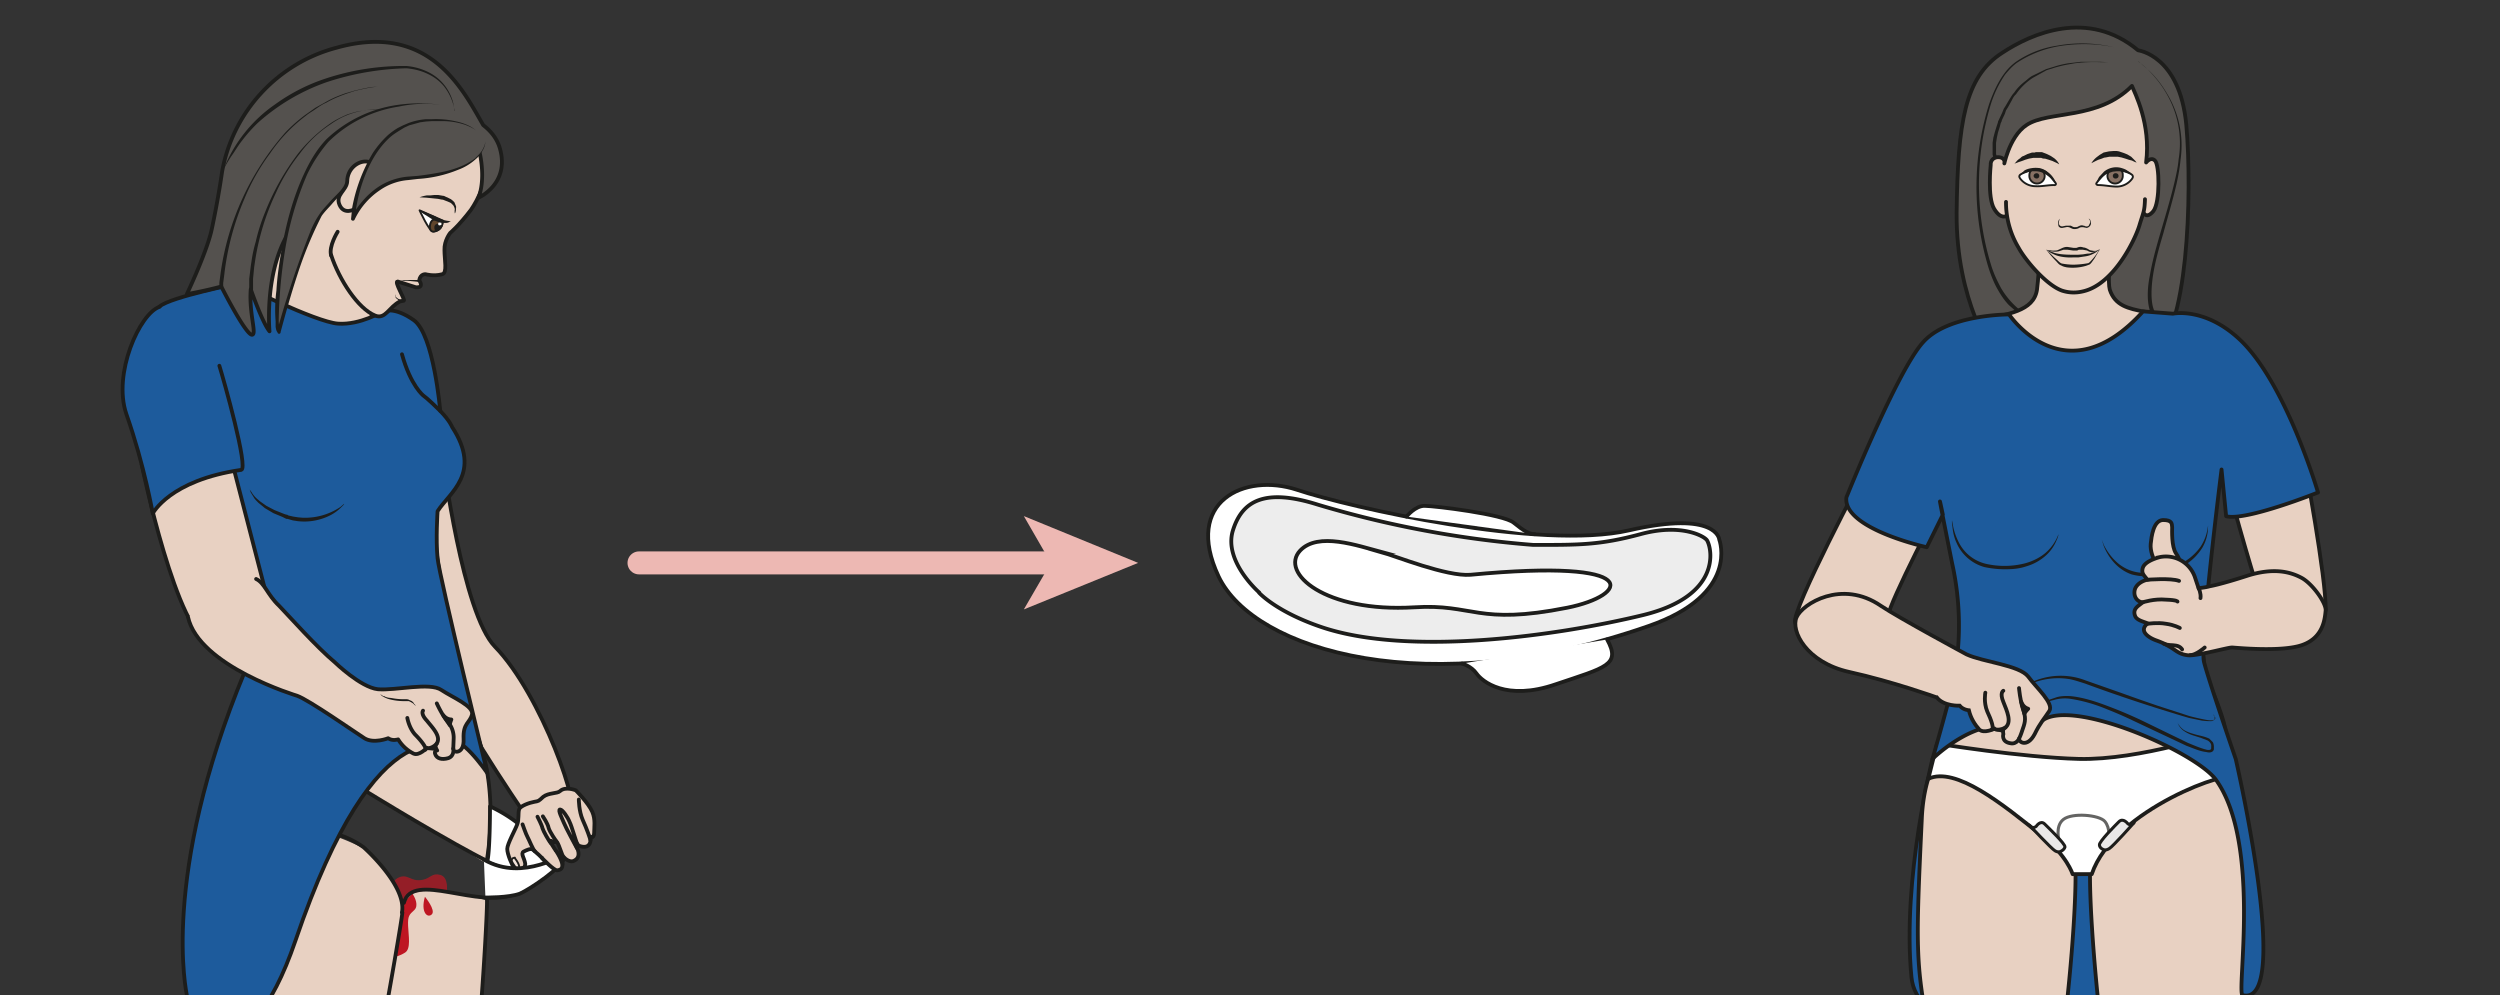 <svg xmlns="http://www.w3.org/2000/svg" viewBox="0 0 870.5 346.5"><rect x="0" y="0" width="870.5" height="346.5" fill="#333333" stroke="none"/><defs><clipPath id="a" clipPathUnits="userSpaceOnUse"><path d="M0 259.9h652.9V0H0z"/></clipPath><clipPath id="b" clipPathUnits="userSpaceOnUse"><path d="M0 259.9h652.9V0H0z"/></clipPath><clipPath id="c" clipPathUnits="userSpaceOnUse"><path d="M102.9 31.6h13.9v-6.9h-14z"/></clipPath><clipPath id="d" clipPathUnits="userSpaceOnUse"><path d="M0 259.9h652.9V0H0z"/></clipPath><clipPath id="e" clipPathUnits="userSpaceOnUse"><path d="M0 259.9h652.9V0H0z"/></clipPath><clipPath id="f" clipPathUnits="userSpaceOnUse"><path d="M0 259.9h652.9V0H0z"/></clipPath><clipPath id="g" clipPathUnits="userSpaceOnUse"><path d="M0 259.9h652.9V0H0z"/></clipPath></defs><g clip-path="url(#a)" transform="matrix(1.333 0 0 -1.333 0 346.5)"><path stroke-linejoin="round" d="M98.5 181.4s-2.5-4.3-1-6.5c1.6-2.2-10.6-4.5-17.3-2.5-6.6 2-18 12.9-18 12.9s15.7 12.8 18.5 22M115.7 140.2s5.1-40.5 13.6-49.2c12.1-12.4 23-43.5 19.7-44.5s-12 .9-12 .9S114 81 114 88s-19.1 37-14 47" stroke="#1d1d1b" stroke-linecap="round" stroke-miterlimit="10" fill="#e8d1c2"/></g><g clip-path="url(#b)" transform="matrix(1.333 0 0 -1.333 0 346.5)"><path d="M102.4 178s5.3-1.4 7-5.6c1.8-4.3 5.6-19.1 5.6-19.1s-4.2 3-5.1 4-3.9 5.2-4.2 7.9c-.3 2.7-3.3 10.3-3.3 10.3l-1.2 3.1zM111.8 104.4l6.5-17s3.6-11.7 5.9-18.5a96 96 0 003.9-19c.3-3.2-.5-14-.8-14.8-.3-.8-1.4-.1-3.5 1.3L106 47S86 59.4 82.8 61c-3.2 1.7-8.9 5.7-11.5 6.4-2.5.7-7 .9-7 .9s1.7 6.2 2 8.7c.4 2.6-3.3 14.3-4.9 18.2-1.6 3.9-5.5 13.4-6.5 17-1 3.5-2.8 15.3-2.8 15.7 0 .4.2 0 1.6-.8 1.5-.8 6.3-3.8 11.8-4.7s13-1.4 18.2-1.1c5.2.3 18.8 2.1 18.8 2.1l8-11.7M120.4-49c.9 5.3 3.2 23.9 3.3 24.2l3 38 .6 11.5s-6.8 2-10.6 2.3c-3.7.3-7.5 1.3-9-.1-1.5-1.5-2.2-2.8-2.2-2.8s-2.7 5.7-4.1 7.5c-1.4 1.8-5.8 6.4-5.8 6.4s-8.3 4.5-14 4.8a46 46 0 01-19.5-5.1c-2.2-1.5-7.1-5.6-6.9-10.1.3-4.5 1.7-9.4 2.5-11.6.9-2.2 3-7.3 3.6-10.4.6-3 .2-16.7.2-16.7l1.3-24.5s.6-19.8.5-21.5" fill="#e8d1c2"/><g opacity=".7" clip-path="url(#c)"><path d="M116.7 27s.6 3.8-1.7 4.4c-2.2.6-2.5-.9-4.7-1.3s-3 .6-4.5.9c-1.5.2-3.1-1-2.9-1.7l2.2-4.4c.4-.9.5 1.4 4 2 3.3.8 6 .5 6 .5z" fill="#be1622"/></g><path d="M111 25.7s2.9-3.5 1.8-4.6c-1.1-1.1-3 .5-1.8 4.6M108.2 25.7s1.3-2.3 0-3.5-1.7-1.5-1.6-4.1.8-6-.8-7-2.5-1-2.5-1l2.2 14 2.2 2.5z" fill="#be1622"/></g><g clip-path="url(#d)" transform="matrix(1.333 0 0 -1.333 0 346.5)"><path stroke-linejoin="round" d="M127 34.3s3.6 17.4-2 32.5a125 125 0 00-7.8 29.6c-1.6 10-4.6 23-3.2 30M64.2 68.3s-17-17.2-7.6-49c5.2-17.8 4.4-5 4.8-26.2.3-21.2 4-49.3.5-61.8M88.6-61.7c3.7 7.7 16.5 81.3 16.5 83.3M127.2 24.8c.3-1.4-3.7-78.4-11-87.5" stroke="#1d1d1b" stroke-linecap="round" stroke-miterlimit="10" fill="none"/><path stroke-linejoin="round" d="M52.5 147.2s-2-19.8 1.6-32.5c3.6-12.8 14-31.6 12-39.1l-2-7.5c7 2.2 24.5-11.6 55-28.7 24.6-13.7 19.2-7.9 19.2-7.9s-1.3-3.9-3.6-5c-9.6-4.3-26.9 6.1-29.2-2.4" stroke="#1d1d1b" stroke-linecap="round" stroke-miterlimit="10" fill="none"/><path d="M143.6 35.8A36.9 36.9 0 01128 49.3s0-12.8-.8-14.6c0 0 10.8-4.1 12.4-3.1s5.4.6 3.9 4.2" fill="#fff"/><path stroke-linejoin="round" d="M143.6 35.8A36.9 36.9 0 01128 49.3s0-12.8-.8-14.6c0 0 10.8-4.1 12.4-3.1s5.4.6 3.9 4.2zM55.7 22.2c-1.2 5.3-.5 12.7 8.3 16.4 0 0 17.3 9.9 31 0 0 0 11.3-10 10-17" stroke="#1d1d1b" stroke-linecap="round" stroke-miterlimit="10" fill="none"/><path d="M100 178.6s-5.9-3.6-11.7-3.2c-5.8.4-26 10.5-26 10.5s-17.6-3.5-20.6-6c-2.9-2.7-2-13.6-3.4-15.6-1.3-2 8.7-23.8 11.3-22.3s3 4.6 3 4.6-2.5-12-2-18.2c.3-6 5.9-23.4 7.1-26.2 1.3-2.8 7-15.8 6.2-17.8C41.7 30.8 48.8.4 48.8 0c0-9.9 15.4-23.8 28.4 14.3C87.8 45.4 97.9 58.5 106 63.2c5.6 3.2 11.1-.8 12 1.8 1.3 4.5 9.3-7 9.3-7s-12.5 51.2-13 56.1c-.5 5 0 12.3 0 12.3 3.1 4.9 11.7 9.9 3.8 22 0 0-.5 1.5-3.1 4.2 0 0-1.7 20-6.9 23.7-5.2 3.7-8 2.3-8 2.3" fill="#1d5b9c"/><path stroke-linejoin="round" d="M100 178.6s-5.9-3.6-11.7-3.2c-5.8.4-26 10.5-26 10.5s-17.6-3.5-20.6-6c-2.9-2.7-2-13.6-3.4-15.6-1.3-2 8.7-23.8 11.3-22.3s3 4.6 3 4.6-2.5-12-2-18.2c.3-6 5.9-23.4 7.1-26.2 1.3-2.8 7-15.8 6.2-17.8C41.7 30.8 48.8.4 48.8 0c0-9.9 15.4-23.8 28.4 14.3C87.8 45.4 97.9 58.5 106 63.2c5.6 3.2 11.1-.8 12 1.8 1.3 4.5 9.3-7 9.3-7s-12.5 51.2-13 56.1c-.5 5 0 12.3 0 12.3 3.1 4.9 11.7 9.9 3.8 22 0 0-.5 1.5-3.1 4.2 0 0-1.7 20-6.9 23.7-5.2 3.7-8 2.3-8 2.3z" stroke="#1d1d1b" stroke-linecap="round" stroke-miterlimit="10" fill="none"/><path stroke-linejoin="round" d="M115 152.6c-.7.7-3.5 3.4-4.4 4 0 0-3.3 2.5-5.6 10.8" stroke="#1d1d1b" stroke-linecap="round" stroke-miterlimit="10" fill="none"/><path d="M54.1 157.4l.3-1.8a21.9 21.9 0 000-6.1c-.2-.3-.2-.7-.3-1l-.3-.8-.6-1.3-.2-.4-.9.5.3.4.6 1.1.4.8.3.9a15.8 15.8 0 01.6 5.9c0 1-.2 1.8-.2 1.8M89.9 128.3l-.2-.3-.6-.6a11.4 11.4 0 00-2.7-2 15 15 0 00-8.6-1.6l-1.3.2-1.4.4h-.3l-.2.1-.2.1-.6.3-2.4 1-2.2 1.3-1.7 1.4c-.5.5-1 1-1.2 1.4l-.8 1.3-.3.8-.1.3.1-.3.5-.7a7 7 0 011.5-1.8l.7-.6 1.7-1.2 2.1-1.1 2.5-1 .6-.2H75l.3-.2 1.3-.3 1.3-.2 1.2-.1a16.6 16.6 0 019.8 2.8l.7.6.2.2" fill="#1d1d1b"/><path d="M504.8 61.7s-8-31.2-5.5-57c2.5-25.9 83.6-14.2 87.5-9.5 4 4.8-2 31.4-2 31.4s1.7 45.7-21 53.7-55.7-12.1-59-18.6" fill="#1d5b9c"/><path stroke-linejoin="round" d="M504.8 61.7s-8-31.2-5.5-57c2.5-25.9 83.6-14.2 87.5-9.5 4 4.8-2 31.4-2 31.4s1.7 45.7-21 53.7-55.7-12.1-59-18.6z" stroke="#1d1d1b" stroke-linecap="round" stroke-miterlimit="10" fill="none"/><path d="M541.4 81.1c0-.7.5-1.3 1.1-1.3.7 0 1.2.6 1.2 1.3 0 .8-.5-12.4-1.2-12.4-.6 0-1 13.2-1 12.4z" stroke="#1d1d1b" stroke-miterlimit="10" stroke-width=".5" fill="none"/><path stroke-linejoin="round" d="M520.9 167.3s-10 13.7-9.8 37.1c.3 23.5 2.1 35.5 12 41.8 7.6 5 22.3 11.5 35.4.6 0 0 10.9-1.3 12.6-19.5 1.6-18.3.4-54.8-8.8-60" fill-rule="evenodd" stroke="#1d1d1b" stroke-miterlimit="10" fill="#54514e"/><path d="M550.6 243.7h-2a40.4 40.4 0 01-6.7-.3l-1.7-.3a32 32 0 01-3.7-.9l-1.9-.6a2719 2719 0 01-3.6-2 15.9 15.9 0 01-4.4-4.3c-.5-.4-.8-1-1.1-1.6l-1-1.8-.5-.8-.3-.9-.8-1.7c0-.3-.2-.5-.3-.8l-.2-.8-.5-1.6-.3-1.4-.2-1.3v-2.2-.7l.2-.6.1-.4-.9-.4-.1.6-.2.6v.9 2.3l.2 1.3.4 1.5.5 1.6.3.9c0 .3.2.5.3.8l.8 1.7.4 1 .5.8 1 1.7c.4.6.7 1.2 1.2 1.7.8 1.2 1.8 2.2 3 3.1.5.4 1 .9 1.7 1.3a1940.6 1940.6 0 013.7 1.8l2 .6c1.2.4 2.5.7 3.7.9l1.7.2 1.7.2h5l2-.1" fill="#1d1d1b"/><path d="M552.6 247.5s-1.5.4-4.1.7a40.4 40.4 0 01-11.1-.4 29 29 0 01-10.6-4.3c-1.1-.8-2-1.8-3-3a29 29 0 01-3.8-7.9 71.9 71.9 0 01.2-42.2c.7-2.2 1.6-4 2.5-5.7a21.2 21.2 0 015-5.8l1-.6-.5-.9-1 .7-2.4 2.1c-1 1-2 2.4-2.9 4-1 1.7-1.8 3.7-2.5 5.9a72.5 72.5 0 00.2 42.7c1 2.8 2.2 5.6 4 8a14 14 0 003 3 25.7 25.7 0 0010.7 4.2 35.6 35.6 0 0015.3-.5M558.6 243.8s1-.6 2.4-2c1.4-1.2 3.3-3.3 5-6.2a26 26 0 003.6-17.3c-.2-2.2-.6-4.4-1.1-6.6-1-4.3-2.3-8.6-3.4-12.7-1.2-4-2.2-7.7-2.7-11s-.5-6-.1-7.9a8.8 8.8 0 011-2.5v-.2l-.8-.5-.1.2-.3.5c-.3.5-.6 1.3-.8 2.3-.4 2-.4 4.9.3 8.2 1.1 6.7 4.2 15.1 6.3 23.8.5 2.1 1 4.3 1.2 6.5a25.7 25.7 0 01-3.2 17.1c-1.7 3-3.6 5-5 6.4l-2.3 2" fill="#1d1d1b"/><path stroke-linejoin="round" d="M503.1 141.4l-8-3 5.8 24.1c3.6 19.2 29.5 10.3 31.2 21.8.3 2 .7 8.6.7 8.6s15.3 7.2 17.5 4c2.2-3 .8-4.8.8-4.8s-.5-6 0-7.8c2.7-8.4 14-3.1 22.9-11.8 0 0 8-5.3 10.8-13.1 2.8-7.8 9.2-16.5 9.2-16.5l-13.3-6.5" stroke="#1d1d1b" stroke-linecap="round" stroke-miterlimit="10" fill="#e8d1c2"/><path stroke-linejoin="round" d="M582.3 143c-2.2-2.4-10.6-13-10.6-13-.3-2.6.8-8 0-11.4l4-31.5c.4-4.8 3-8.4 5.1-15.6 0 0 2.2-8.7 4-23.6a183 183 0 00-.5-57.6c-4.1-23.1-6.6-34.4-5-44.4 5.5-17.4-2.5-51.8-5.5-69.5a144 144 0 01-5.3-29.4c-.1-1.7 2.4-3.8.5-7 0 0-1.2-3-.4-5.1.8-2 7.2-7.8 6.8-8.6-.4-.8 0-1.1-1.3-2-1.2-1-2.4.1-2.4.1s-1.3-3-3.8-.4c0 0-1.4-3.8-4-.4 0 0-1.3-4.3-3.5.4 0 0-2.1-3.4-6.2-.9-2 1.3-1 3.6-1 3.6s1 2 .8 3.7c-.1 1.7.9 7.2.9 7.2l.5 2c.9 3.2-.8 1.1-.3 6.6.4 4.3 1.2 4.7 2 7.1l.1.5c-.7 3.2-3.3 17.1-3 25.2-.2 7.5-2.6 35.5-2.3 43 .4 9.6 2.7 24.8 3 26.7 1.1 11-4.2 26-6.5 46.6-2.2 20.4-3.3 41.2-1.7 42.8l-4.2 1-1-1c1.4-1.6.5-21.5-1.8-42-2.2-20.5-7.6-36.4-6.5-47.4.3-2 4.3-21.2 4.7-30.8.4-7.5-3.8-31.4-4-39 .3-8-2.4-21.9-3-25.1l.1-.5c.8-2.4 1.5-2.8 2-7.1.4-5.5-1.2-3.4-.4-6.7l.6-1.9s1-5.5.9-7.2c-.1-1.7.8-3.7.8-3.7s1-2.3-1-3.6c-4.1-2.5-6.2.9-6.2.9-2.3-4.7-3.6-.4-3.6-.4-2.5-3.4-4 .4-4 .4-2.4-2.7-3.8.4-3.8.4s-1-1.1-2.4-.2c-1.2 1-.8 1.3-1.2 2.1-.4.8 6 6.6 6.8 8.6.7 2-.5 5.2-.5 5.2-1.8 3.1.7 5.2.6 6.9.1 2-.5 8.7-5.3 29.4-3 17.7-11 52.1-5.5 69.5 1.6 10-.9 21.3-5 44.4-3.4 18.2-3.4 22-1.8 55.7.7 17 9.1 22.2 9.1 22.2 2.1 7.3.8 14.1 1.2 19l1.5 31.4c-.8 3.5-2.7 7.7-6 8.5 0 0 .1 13.5-2 15.8" stroke="#1d1d1b" stroke-linecap="round" stroke-miterlimit="10" fill="#e8d1c2"/><path d="M506 65.7s22-3.6 37-4c16-.4 37.7 7 37.7 7s1.8-20.2 2.7-12.1c.3 2.9-31.3-8-37-25h-5s-1.5 4.9-8 10C523 50 510.8 59.8 503.7 56.5z" fill="#fff"/><path stroke-linejoin="round" d="M506 65.7s22-3.6 37-4c16-.4 37.7 7 37.7 7s1.8-20.2 2.7-12.1c.3 2.9-31.3-8-37-25h-5s-1.5 4.9-8 10C523 50 510.8 59.8 503.7 56.5z" stroke="#1d1d1b" stroke-miterlimit="10" fill="none"/><path stroke-linejoin="round" d="M580.7 139.5c0-3.1 8-30.6 9.5-34.7l17.3-4.3c.2 8.4-5.7 39.6-5.7 39.6-7.8 19.7-21 34-21 34" stroke="#1d1d1b" stroke-linecap="round" stroke-miterlimit="10" fill="#e8d1c2"/><path d="M544.5 78.6v.3l-.3.4s-.1.1-.2 0l-.3-.1a2 2 0 01-.2-.5V78a3.2 3.2 0 01.2-1.2l.3-.6.4-.3h.3l.2.4.1.4.1.3.1-.3v-.5-.6c-.2-.3-.6-.5-1-.4-.3 0-.6.2-.8.4l-.6.7-.3.9v.9c0 .3 0 .6.2.9l.5.7c.2.2.5.3.9.3.3-.1.5-.4.5-.6v-.5-.3" fill="#1d1d1b"/><path stroke-linejoin="round" d="M524.2 203.6s-1.5-1.2-3.3 1.8c-1.8 3-.9 11.4-.9 11.4-.2 2.7 3.8 2.6 3.6.7-.3-1.8 1 6.7 5.8 9.8 5.7 3.8 18.6 1.2 27.5 10.2.7-1.8 5-9.9 3.7-20 0 0 1.2 1.6 2.3.5 1.2-1 1.4-10.9-.4-13.2-1.8-2.2-2.6-.4-2.6-.4" fill-rule="evenodd" stroke="#1d1d1b" stroke-linecap="round" stroke-miterlimit="10" fill="#e8d1c2"/><path stroke-linejoin="round" d="M524 207.2a23 23 0 013.3-12c1.8-3.3 7.3-9.8 11.4-11.2 1.9-.6 3.8-.6 5.7-.1 7.8 2 13.2 13.2 14.4 17 1.1 3.7 1.4 3.7 1.5 7" fill-rule="evenodd" stroke="#1d1d1b" stroke-linecap="round" stroke-miterlimit="10" fill="#e8d1c2"/><path d="M538 202.8l-.1-.5c-.1-.3-.2-.8.1-1.2.2-.2.4-.3.7-.3l1 .2h1.2c.4-.2.7-.4 1-.4.4 0 .7 0 1 .2.4.2.8.4 1.3.2.4 0 .6-.3.9-.2.3 0 .5.1.6.4l.3.6-.1.6a15.5 15.5 0 00-.3.4h.1l.3-.3.2-.7c0-.2 0-.5-.2-.8-.2-.3-.5-.5-.9-.6l-1 .2c-.3 0-.7 0-1-.2-.3-.2-.8-.3-1.2-.3-.5 0-.8.2-1.2.4-.3.1-.6.2-1 .1l-1-.2a1 1 0 00-1 .5l-.1.9a2 2 0 00.4 1M548.5 194.8l-.5-.4c-.4-.3-.8-.6-1.5-.9-.6-.3-1.4-.5-2.3-.6l-1.3-.2h-1.4c-1.9-.1-3.8.2-5 .8-.7.3-1.2.6-1.5.9l-.4.2h-.1.1l.5-.1 1.5-.6c1.3-.4 3-.5 4.9-.5h1.3l1.3.1 1.2.2c.4 0 .8 0 1 .2l1 .3.6.3.6.3" fill="#1d1d1b"/><path d="M548.5 194.8l-.6-.4c-.3-.1-1-.3-1.6-.3-.4 0-.8.2-1.1.4l-1.1.2H543l-.4-.2h-1.1l-1.4.2H539l-1.2-.4a4 4 0 00-1.1-.1c-.7 0-1.3.2-1.6.3-.4 0-.6.2-.6.2l.6-.1c.4 0 1-.2 1.6-.1.3 0 .7 0 1 .2l1.1.5c.5.2 1 .3 1.5.2l1.3-.2h.8l.3.1c.5.2 1 .2 1.5 0 .4 0 .8-.2 1.2-.4.3-.2.6-.4 1-.4a3 3 0 011.5 0l.5.3" fill="#1d1d1b"/><path d="M534.5 194.7l.6-.5 1.4-1.4 1-.9c.3-.3.7-.7 1.1-.8a17.2 17.2 0 013-.3 24.3 24.3 0 013.9.4l.3.2.2.2a15.4 15.4 0 012.4 3.2v-.2l-.3-.5-1-1.7-.8-1.1c-.2-.2-.3-.4-.6-.5l-.8-.3a12.4 12.4 0 00-5-.4c-.5.1-1 .2-1.5.5-.6.2-.9.7-1.2 1a30 30 0 00-2.2 2.5l-.5.6" fill="#1d1d1b"/><path d="M534.5 214.9c.8-.7 1.7-1.8 2.4-2.7.3-.3.1-.7-.4-.6-1.6 0-3.2-.4-4.8-.3a5 5 0 00-4 2c-.1.2-.3.4-.2.7l.1.2c.4.4 1.5.8 2.7 1.2 1.4.5 3.1.3 4.2-.5" stroke="#1d1d1b" stroke-miterlimit="10" stroke-width=".5" fill="#fff"/><path d="M533.6 215.3c.3-.3.5-.9.5-1.3a2 2 0 10-4 0c0 .6.1 1.1.6 1.5l1.3.2s.7 0 1-.2l.6-.2" fill-rule="evenodd" fill="#877164"/><path d="M533.6 215.3c.3-.3.5-.9.5-1.3a2 2 0 10-4 0c0 .6.1 1.1.6 1.5l1.3.2s.7 0 1-.2l.6-.2z" stroke="#1d1d1b" stroke-miterlimit="10" stroke-width=".5" fill="none"/><path d="M532.7 214c0-.4-.3-.7-.7-.7-.4 0-.8.3-.8.7 0 .4.4.7.8.7s.7-.3.7-.7" fill-rule="evenodd" fill="#1d1d1b"/><path d="M527.5 214l.3.4 1 1c.5.3 1.1.5 1.8.6a6.6 6.6 0 002.3 0 5 5 0 002-1 5.9 5.9 0 002-2.5l.1-.5-1.1 1.3-1.4 1-.9.5a4.6 4.6 0 01-1.9.4h-1a7 7 0 01-1.7-.4c-1-.3-1.5-.8-1.5-.8M526.2 217.2l.4.4c.2.3.6.7 1.1 1 .3.3.5.5.9.6l1 .5 1.2.4h.7l.3.1h1.6l1.3-.5 1-.5.9-.6c1-.8 1.3-1.6 1.3-1.6l-.5.3-1.3.6-.9.3-1 .3c-.3 0-.6 0-1 .2h-2.1l-1.1-.2-1-.3a20.6 20.6 0 00-1.7-.6l-.5-.2-.6-.2M558 217.5l-.5.2-.6.3-.8.2-.9.3-1 .3-1 .2H551l-1-.2c-.4 0-.7-.2-1-.3l-.9-.3a30.1 30.1 0 01-1.8-.9s.4.8 1.4 1.6l.8.6 1 .6 1.4.3 1.2.1H552.9l.6-.1 1.2-.4 1-.4 1-.6 1-1 .4-.5" fill="#1d1d1b"/><path d="M550.2 214.9c-.9-.7-1.8-1.8-2.5-2.7-.3-.3 0-.6.4-.6 1.6 0 3.2-.4 4.9-.4a5 5 0 013.9 2c.2.3.3.5.2.8l-.1.2c-.4.4-1.4.8-2.7 1.2-1.3.5-3 .3-4.1-.5" stroke="#1d1d1b" stroke-miterlimit="10" stroke-width=".5" fill="#fff"/><path d="M551 215.3c-.3-.3-.5-.9-.5-1.3a2 2 0 114 0c0 .6 0 1.1-.5 1.5l-1.4.2s-.7 0-1-.2l-.6-.2" fill-rule="evenodd" fill="#877164"/><path d="M551 215.3c-.3-.3-.5-.9-.5-1.3a2 2 0 114 0c0 .6 0 1.1-.5 1.5l-1.4.2s-.7 0-1-.2l-.6-.2z" stroke="#1d1d1b" stroke-miterlimit="10" stroke-width=".5" fill="none"/><path d="M551.9 214c0-.4.3-.7.7-.7.5 0 .8.3.8.7 0 .4-.3.7-.8.7a.7.7 0 01-.7-.7" fill-rule="evenodd" fill="#1d1d1b"/><path d="M557.1 214s-.5.5-1.5.8a7 7 0 01-2.7.4l-1-.1-.9-.3-.9-.4c-.5-.4-1-.7-1.3-1.1-.8-.7-1.2-1.3-1.2-1.3l.1.5.6 1.2 1.3 1.4a5 5 0 004.4 1c.7-.2 1.3-.4 1.8-.8.5-.3.9-.6 1-.9l.3-.4" fill="#1d1d1b"/><path stroke-linejoin="round" d="M487.4 137.3s-19.6-37-18.5-40S485.8 87 489 86.1c3.2-1 14.6-2.6 15.5-.6.8 2-10.6 8.1-11.2 13.7-.2 2.6 14.4 30.6 14.4 30.6" stroke="#1d1d1b" stroke-linecap="round" stroke-miterlimit="10" fill="#e8d1c2"/><path d="M524.8 177.8s14.6-21.8 35 .8l7.8-.6s8.3 1.8 17.4-6.7c12.1-11.3 20.5-40 20.5-40s-19-7.6-24-6.2l-1.2 12.2s-5.7-45.3-4.6-50.2c1.2-4.8 8.3-25.4 8.3-25.4s15-65 1.8-61.7c-1.7.4 5 39.7-7 56.3-5.3 7.2-37 21.2-45.2 15.5-8.5-6-11.8-.8-16.6-2.4-6.6-2.2-12.2-7.7-12.2-7.7s4.1 14.2 5.5 20.4a74.9 74.9 0 01-.4 30.8c-5.2 26-2.4 12.6-2.4 12.6l-4.2-8.5s-21.9 4.8-21 13c0 0 13.3 33.1 20 40.5 6.5 7.4 22.5 7.3 22.5 7.3" fill="#1d5b9c"/><path stroke-linejoin="round" d="M524.8 177.8s14.6-21.8 35 .8l7.8-.6s8.3 1.8 17.4-6.7c12.1-11.3 20.5-40 20.5-40s-19-7.6-24-6.2l-1.2 12.2s-5.7-45.3-4.6-50.2c1.2-4.8 8.3-25.4 8.3-25.4s15-65 1.8-61.7c-1.7.4 5 39.7-7 56.3-5.3 7.2-37 21.2-45.2 15.5-8.5-6-11.8-.8-16.6-2.4-6.6-2.2-12.2-7.7-12.2-7.7s4.1 14.2 5.5 20.4a74.9 74.9 0 01-.4 30.8c-5.2 26-2.4 12.6-2.4 12.6l-4.2-8.5s-21.9 4.8-21 13c0 0 13.3 33.1 20 40.5 6.5 7.4 22.5 7.3 22.5 7.3z" stroke="#1d1d1b" stroke-linecap="round" stroke-miterlimit="10" fill="none"/><path d="M549 119s3-10.6 13.4-9c14.9 2.3 14.4 12.7 14.4 12.7" fill="#1d5b9c"/><path d="M549 119l.6-1.5a16 16 0 012.5-3.6c.6-.6 1.3-1.3 2.1-1.8a10.6 10.6 0 016.2-1.8c1.1 0 2.3.3 3.5.5 2.3.5 4.6 1.2 6.5 2.3 1.9 1.1 3.4 2.6 4.4 4 1 1.5 1.5 3 1.7 4l.3 1.6-.1-1.6a11 11 0 00-1.4-4.2c-1-1.6-2.5-3.3-4.5-4.5-1-.6-2-1.2-3.2-1.6a25.9 25.9 0 00-7.2-1.4c-1.2 0-2.5.2-3.6.5-2.3.8-4 2.3-5.1 3.7a14.4 14.4 0 00-2.2 3.8l-.5 1.6" fill="#1d1d1b"/><path d="M562.6 113.9s-1 2.1-.8 4 .7 6.1 3.2 6.2c2.5 0 2.3-1 2.4-1.9 0-.8-.2-5 1-6.8 1.2-1.8.8-2 .8-2s-6.4-.2-6.6.5" fill="#e8d1c2"/><path d="M562.6 113.9s-1 2.1-.8 4 .7 6.1 3.2 6.2c2.5 0 2.3-1 2.4-1.9 0-.8-.2-5 1-6.8 1.2-1.8.8-2 .8-2s-6.4-.2-6.6.5z" stroke="#1d1d1b" stroke-miterlimit="10" fill="none"/><path d="M583 90.8c-1.2 0-9.6-2.4-11.7-2-2.3.3-3 1.4-4.9 2.4-1 .6-1.9 1-3 1.4-1.8.6-5 2.4-2.4 4.5-1.1.5-2.9.8-3.3 2-.7 1.9 1 2.6 2 3.5-1.8.2-2.5 2-2 3.5.5 1.3 1.9 2.1 3.2 2.4-.6 1-1.6 1.5-1.2 3 .4 1.6 3 2.5 4.4 2.9a8 8 0 009.2-5.1l1-3s2 .2 2.9.5c0 0 2.6.4 9.7 2.7s11.5 1 14.3-.5 6.4-6.5 6.3-8.5c-.2-2-.5-7-6-9-5.4-2-17.9-.7-18.4-.7" fill="#e8d1c2"/><path d="M583 90.8c-1.2 0-9.6-2.4-11.7-2-2.3.3-3 1.4-4.9 2.4-1 .6-1.9 1-3 1.4-1.8.6-5 2.4-2.4 4.5-1.1.5-2.9.8-3.3 2-.7 1.9 1 2.6 2 3.5-1.8.2-2.5 2-2 3.5.5 1.3 1.9 2.1 3.2 2.4-.6 1-1.6 1.5-1.2 3 .4 1.6 3 2.5 4.4 2.9a8 8 0 009.2-5.1l1-3s2 .2 2.9.5c0 0 2.6.4 9.7 2.7s11.5 1 14.3-.5 6.4-6.5 6.3-8.5c-.2-2-.5-7-6-9-5.4-2-17.9-.7-18.4-.7z" stroke="#1d1d1b" stroke-miterlimit="10" fill="none"/><path stroke-linejoin="round" d="M574.3 106.4s.7-1.5.5-2.7M575.9 90.8c-.1-.1-2.3-2-3.8-2M560.9 108.5s6.2.5 8.3-.3M559.7 102.6s3 1 6.1.7c3-.1 3-.5 3-.5M561 97s2.6.4 4.8 0c2.2-.3 3.6-1.1 3.6-1.1M570 90.3s-.4.8-1.6 1c-1.1.2-2 0-3.2.5" stroke="#1d1d1b" stroke-linecap="round" stroke-miterlimit="10" fill="none"/><path d="M537.9 40.2s-1.2 3.9 1.1 5.7c2.3 1.8 9.3 1.2 10.8-.5 1.5-1.8 1.2-4.7.4-5.2" stroke="#646463" stroke-miterlimit="10" stroke-width=".8" fill="none"/><path d="M557.5 45.1c-.7-1.2-1.7-.3-1.7-.3s-1.2 1.6-2.3.5c-1-1-5.3-5.3-5.1-6.1.1-.9 1.1-1.2 1.1-1.2s.6-.3 1.5.3c.9.5 6.5 6.8 6.5 6.8" fill="#e9e8e8"/><path stroke-linejoin="round" d="M557.5 45.1c-.7-1.2-1.7-.3-1.7-.3s-1.2 1.6-2.3.5c-1-1-5.3-5.3-5.1-6.1.1-.9 1.1-1.2 1.1-1.2s.6-.3 1.5.3c.9.5 6.5 6.8 6.5 6.8z" stroke="#1d1d1b" stroke-miterlimit="10" stroke-width=".8" fill="none"/><path d="M530.1 44.4c.8-1.2 1.8-.3 1.8-.3s1.1 1.7 2.2.6c1-1 5.4-5.2 5.3-6-.2-.8-1.2-1.2-1.2-1.2s-.6-.3-1.4.2c-.9.5-6.7 6.7-6.7 6.7" fill="#e9e8e8"/><path stroke-linejoin="round" d="M530.1 44.4c.8-1.2 1.8-.3 1.8-.3s1.1 1.7 2.2.6c1-1 5.4-5.2 5.3-6-.2-.8-1.2-1.2-1.2-1.2s-.6-.3-1.4.2c-.9.5-6.7 6.7-6.7 6.7z" stroke="#1d1d1b" stroke-miterlimit="10" stroke-width=".8" fill="none"/><path d="M531.9 75v.2c0 .1 0 .3.3.5.3.3.9.6 1.7 1l3 1c1 .4 2.5.5 4 .4 3-.3 6.3-1.3 9.7-2.6a115.7 115.7 0 0010.6-4.6l10.3-5c1.7-.7 3.3-1.4 4.9-1.8a2 2 0 011 0l.2.3v.5c.1.7-.3 1.2-.9 1.6l-1.8.7-1.9.6a9 9 0 00-2.8 1.4c-.6.5-1 1.1-1.2 1.5l-.2.5v0l.2-.4c.3-.4.7-1 1.4-1.5.6-.4 1.6-.8 2.7-1.1 1.2-.4 2.5-.5 4-1.2l.9-.9c.2-.3.3-.8.3-1.2v-.7a1 1 0 00-.6-.7c-.5-.2-1-.1-1.4 0-1.8.2-3.4 1-5.1 1.6L560.8 70l-5.3 2.5a115 115 0 01-5.2 2.2 40.8 40.8 0 01-9.5 2.7c-1.4.2-2.7.1-3.9-.2l-3-.8c-.7-.3-1.3-.5-1.7-.8-.2-.1-.3-.3-.3-.4V75" fill="#1d1d1b"/><path d="M528.2 80.2l.5.3 1.5 1a18 18 0 0014.6.7l9.4-3.3a452 452 0 019.4-3.3l8.3-2.7a57 57 0 013.4-.8c1-.2 1.9-.4 2.6-.3.3 0 .6.2.6.5s0 .5-.2.7l-.2.4h-.1.1l.3-.4c0-.2.3-.4.3-.7l-.3-.4-.5-.3c-.7-.1-1.7 0-2.7.1l-3.4.7a429.9 429.9 0 00-27.2 9c-1.6.5-3 1-4.4 1.2a18.3 18.3 0 01-10-1.4c-1.3-.5-2-1-2-1" fill="#1d1d1b"/><path d="M505.9 77.8c1.8-2.4 6-2.2 6-2.2.9-1.1 2.4-1.2 2.4-1.2.5-2.1 1.6-3.8 2.7-5 1.2-1.2 4 .2 4 .2.9-.8 3.4.5 2.7.2-.7-.2-.4-1.6-.4-1.6s-.6-2 1.8-2.4c1.8-.4 2.4 1.4 2.4 1.4-.5-1 2-2.8 4 1 1.4 2.9 2.5 4 3.8 6 1.3 2-3.3 6-5.5 9-2.3 3-11.8 3.8-16.1 5.8 0 0-17.8 9.6-22.4 12.7-10.2 7-20.5.5-22-3-1.6-3.5 2.5-11.8 13.8-14.3s22.7-6.6 22.7-6.6" fill="#e8d1c2"/><path d="M505.9 77.8c1.8-2.4 6-2.2 6-2.2.9-1.1 2.4-1.2 2.4-1.2.5-2.1 1.6-3.8 2.7-5 1.2-1.2 4 .2 4 .2.9-.8 3.4.5 2.7.2-.7-.2-.4-1.6-.4-1.6s-.6-2 1.8-2.4c1.8-.4 2.4 1.4 2.4 1.4-.5-1 2-2.8 4 1 1.4 2.9 2.5 4 3.8 6 1.3 2-3.3 6-5.5 9-2.3 3-11.8 3.8-16.1 5.8 0 0-17.8 9.6-22.4 12.7-10.2 7-20.5.5-22-3-1.6-3.5 2.5-11.8 13.8-14.3s22.7-6.6 22.7-6.6z" stroke="#1d1d1b" stroke-miterlimit="10" fill="none"/><path stroke-linejoin="round" d="M518.6 79s-.5-2.5.5-4.9c1.1-2.3 1.8-4.5 1.2-4.7" stroke="#1d1d1b" stroke-linecap="round" stroke-miterlimit="10" fill="#ceb6a7"/><path stroke-linejoin="round" d="M523.3 79.5s-1-.5 0-2.9c.9-2.3 2.4-5.4.4-6.8M527.4 80.2s.3-3.3 1-5.4c.8-2.2.7-3.3 0-5.2-.6-1.9-.9-2.4-.9-2.4" stroke="#1d1d1b" stroke-linecap="round" stroke-miterlimit="10" fill="none"/><path stroke-linejoin="round" d="M528.8 73.5c.2.5 1 1.3 1 1.3-1.4.4-1.8 1.8-1.8 1.8z" stroke="#1d1d1b" stroke-linecap="round" stroke-miterlimit="10" fill="none"/><path d="M509.9 124s0-11 10.6-12.1c15-1.7 17.2 8.5 17.2 8.5" fill="#1d5b9c"/><path d="M509.9 124l.3-1.6c.2-1 .6-2.4 1.4-4a10.7 10.7 0 017-5.7 21.7 21.7 0 0110.4.1c2.2.6 4 1.6 5.3 2.7a11.9 11.9 0 013.4 4.9s0-.6-.5-1.6a11 11 0 00-2.5-3.7 13.1 13.1 0 00-5.4-3.1c-1.2-.4-2.3-.6-3.6-.7a26.2 26.2 0 00-7.3.5 11.2 11.2 0 00-7.3 6.3c-.8 1.7-1 3.3-1.1 4.3-.2 1-.1 1.7-.1 1.7" fill="#1d1d1b"/></g><g clip-path="url(#e)" transform="matrix(1.333 0 0 -1.333 0 346.5)"><path stroke-linejoin="round" d="M74.5 203.5S66 232.3 88.3 241c22.4 8.6 38-16.6 38.7-23 .7-6.4-4-12.9-4-12.9-3.2-4.2-5.4-6-5.4-6s-1.6-2-1.5-4.5c0-2.5.8-6-.6-6.3-2.2-.6-4.3 0-4.3 0s-1.4.2-1.7-1.6c0 0 1.5-2-.9-1.8l-4.7 1.5c-1.1.2 2-4.8 1.6-5l-1-.2c-2.9-1.4-3.8-4.8-6.5-3.7-4.5 1.8-9.4 9.4-11.5 15.8" stroke="#1d1d1b" stroke-linecap="round" stroke-miterlimit="10" fill="#e8d1c2"/><path d="M115.7 202.3s.1-2.7-2.6-2.8c-1 0-3.5 5.5-3.5 5.5z" fill="#fff"/><path stroke-linejoin="round" d="M115.7 202.3s.1-2.7-2.6-2.8c-1 0-3.5 5.5-3.5 5.5z" stroke="#1d1d1b" stroke-miterlimit="10" stroke-width=".5" fill="none"/><path d="M118.8 204.2a3.3 3.3 0 000 1.1 2.5 2.5 0 01-.4 1l-.3.3-.3.3-.4.2-1 .4c-.3.1-.6.3-1 .3l-1 .2-1 .1-2 .2-1.8.1s.7.3 1.9.5h.9l1 .1h1.1l1.2-.2c.4 0 .7-.3 1.1-.4l1-.5.5-.4.4-.4.4-1c.1-.2 0-.5 0-.8a2.6 2.6 0 00-.2-1" fill="#1d1d1b"/><path d="M115.5 202.2s-.6.4-1.9.4c-1.2.1-1.6-2-1.1-2.8.5-.7 1.4-.2 1.4-.2s1 .3 1.4 1.2c.4.8.2 1.4.2 1.4" fill="#60462c"/><path stroke-linejoin="round" d="M115.5 202.2s-.6.4-1.9.4c-1.2.1-1.6-2-1.1-2.8.5-.7 1.4-.2 1.4-.2s1 .3 1.4 1.2c.4.8.2 1.4.2 1.4z" stroke="#1d1d1b" stroke-linecap="round" stroke-miterlimit="10" stroke-width=".5" fill="none"/><path d="M113.6 201.1c-.3-.5-.1-1.2.1-1.5.3-.2.8 0 1.2.5.4.5.4 1 .2 1.3-.3.2-1.1.2-1.5-.3" fill="#1d1d1b"/><path d="M114.6 201.8c-.2-.2-.2-.5 0-.7.2-.1.5 0 .7.1v.7c-.3.1-.6 0-.7-.1" fill="#fff"/><path d="M117.8 202.2l-.4-.2c-.2-.2-.6-.3-1-.3h-.7l-.8.1a11.7 11.7 0 00-3 1.5l-1.3.8c-.7.5-1 1-1 1l1.3-.5 2.8-1.2.7-.4c.3 0 .5-.2.7-.3l.7-.2a8.3 8.3 0 011.6-.3h.4M109.5 186.3l-1 .1-2 .2h-2l1 .2h4.1zM103.2 183.1v-.5c.1 0 .2 0 .2-.2l.2-.2.4-.3.5-.2h1v-.6l-.6.2h-.2l-.3.1c-.2.1-.4.1-.5.3l-.5.4-.1.3v.2l-.1.5" fill="#1d1d1b"/><path d="M125 208.3s8.2 3.6 5.6 12.8c-1.1 4-4.3 6-4.4 6.2-5.2 9-13.9 27-38.2 20.2A41 41 0 0158 215s-.9-6.6-2.7-15c-1.3-6-6.5-16.9-6.5-16.9s5 .9 9 2c0 0 6.3-12.5 8-12.6 1.4 0-.8 5.4-.3 11.9 0 0 3-8.7 4.9-11 0 0-2.4 25 12.6 33.2 6.6 3.6 19 7.2 26 8.4 7.2 1.2 16 5.2 15.7 7.1 0 .5 2.6-7.6.3-13.8" fill="#54514e"/><path stroke-linejoin="round" d="M125 208.3s8.2 3.6 5.6 12.8c-1.1 4-4.3 6-4.4 6.2-5.2 9-13.9 27-38.2 20.2A41 41 0 0158 215s-.9-6.6-2.7-15c-1.3-6-6.5-16.9-6.5-16.9s5 .9 9 2c0 0 6.3-12.5 8-12.6 1.4 0-.8 5.4-.3 11.9 0 0 3-8.7 4.9-11 0 0-2.4 25 12.6 33.2 6.6 3.6 19 7.2 26 8.4 7.2 1.2 16 5.2 15.7 7.1 0 .5 2.6-7.6.3-13.8z" stroke="#1d1d1b" stroke-miterlimit="10" fill="none"/><path d="M100.6 231l-.8.1-.8.1h-3.5l-.9-.2a20.4 20.4 0 01-8.2-3.5 31.1 31.1 0 01-8.1-7.7 47.8 47.8 0 01-6.2-10.2 63.8 63.8 0 01-5.4-17.4l-.3-2-.3-3.1v-2-.8a.5.5 0 10-1 0v2.8l.4 3.3.3 2a36.8 36.8 0 001 4.4 48.7 48.7 0 002.4 7.6A64.6 64.6 0 0078 220a39.8 39.8 0 008.3 7.7c1.4 1 3 1.7 4.3 2.3 1.5.5 2.8.9 4 1l1 .2a479.4 479.4 0 002.2.1H99l.9-.2h.7" fill="#1d1d1b"/><path d="M118.8 231l-.2.8a13.5 13.5 0 01-2.8 5.8 12 12 0 01-4 3c-1.6.8-3.5 1.3-5.6 1.5a71.8 71.8 0 01-20.8-3.6 53.3 53.3 0 01-18.1-10.7 40 40 0 01-4-4.5c-1.2-1.5-2-3-2.9-4.2a43 43 0 01-2-3.4 37 37 0 0013.5 17 48 48 0 0013.1 6.7 64.8 64.8 0 0021.2 3.3 16 16 0 005.9-1.7 12.3 12.3 0 005.9-6.7c.4-1 .5-1.9.6-2.5l.1-.8" fill="#1d1d1b"/><path d="M101.8 237.5h-.9c-.5 0-1.3 0-2.3-.2l-1.7-.2-2-.4-2.2-.5-2.4-.8c-1.6-.6-3.4-1.3-5.1-2.3-1-.4-1.8-1-2.7-1.6-.8-.6-1.8-1.1-2.6-1.8a41.4 41.4 0 01-9.4-9.9 54.3 54.3 0 01-6.7-11.9 70.5 70.5 0 01-5.2-19.6l-.3-2.3v-.9a.5.5 0 10-1 .1v.9l.3 2.3a70.2 70.2 0 0017 37 42 42 0 005.1 4.5l2.7 1.9 2.7 1.5c1.7 1 3.5 1.7 5.2 2.3l2.4.7 2.2.5 2 .4 1.7.1c1 .2 1.8.2 2.3.2h.9" fill="#1d1d1b"/><path d="M114.7 232.6s-15.9 2.5-28.5-8.8c-12.7-11.2-15.3-48-13.3-50.5 0 0 6.6 26 11.8 31.7 5.6 6.4 21.5 22.5 31.8 23" fill="#54514e"/><path d="M114.7 232.6a32 32 0 01-10.5-.5 33.4 33.4 0 01-18.4-9.2 38.7 38.7 0 01-5.6-8.6 83.2 83.2 0 01-5.8-20.1 124.4 124.4 0 01-1.6-18.3l.1-1.2.3-1-.8-.2a257.4 257.4 0 008.8 26.3c.6 1.4 1.3 2.8 2.2 4.1.9 1.4 2 2.4 3 3.6a142.7 142.7 0 0013.7 12.5 60.8 60.8 0 0011.9 7 15.3 15.3 0 010-.1 60.3 60.3 0 01-11.7-7.3c-4.7-3.9-9.2-8.1-13.3-12.6-1-1.2-2.2-2.3-3-3.5a104.2 104.2 0 01-5.4-12.6c-2-5.8-3.7-11.7-5.3-17.7a.4.4 0 00-.8-.1c-.4.5-.4 1-.5 1.4L72 176a37.8 37.8 0 00.2 8c.2 3.5.7 7 1.3 10.4 1.2 7 3 13.9 6 20.3 1.5 3.2 3.3 6.3 5.8 8.9a34 34 0 0019 9 40.4 40.4 0 0010.5 0" fill="#1d1d1b"/><path stroke-linejoin="round" d="M92.6 205.3s-2.7-1.6-3.9 1.1c-1.2 2.7 1.9 3.8 2 6.2.1 6.6 11 8 6.8-2.6M88.2 199.4s-2.4-3.8-1.7-6.2" stroke="#1d1d1b" stroke-linecap="round" stroke-miterlimit="10" fill="#e8d1c2"/><path d="M126.8 223s.3-8.1-19.8-9.6c-10.4-.7-14.8-10.7-14.8-10.7 0 3 3 23.7 18.4 25.7 9.2 1.2 13.7-2.5 13.7-2.5" fill="#54514e"/><path d="M126.8 223a5 5 0 00-.8-2.5c-.4-.8-1-1.5-1.7-2.1a14 14 0 00-4.6-2.8 33 33 0 00-10.5-2.4l-2.6-.3a15 15 0 01-7.3-2.6 19 19 0 01-6.7-7.8.5.5 0 00-.9.2l.3 3a42.9 42.9 0 005.4 14.3 25.5 25.5 0 004 4.7 18 18 0 002.5 1.8l1.4.7 1.4.6a16.9 16.9 0 004.5 1h1.5a22.8 22.8 0 006.1-.5c2-.4 4-1.1 5.5-2.4-.8.6-1.7 1-2.7 1.4a18.3 18.3 0 01-5.8 1h-3l-1.5-.1-1.5-.2-2.9-.8-1.3-.6-1.3-.8c-.8-.5-1.6-1-2.4-1.7-3-2.7-5-6.2-6.5-9.9a40 40 0 01-2.7-11.5l-1 .2a18.7 18.7 0 003 4.5 20 20 0 004.1 3.7 16.7 16.7 0 007.7 2.7l2.6.2a79.8 79.8 0 015.3.8c1.7.3 3.4.7 5 1.3a17 17 0 014.7 2.5c.6.6 1.3 1.2 1.8 2 .4.7.8 1.5.9 2.4" fill="#1d1d1b"/></g><path d="M222.5 196H368" stroke="#edb8b3" stroke-linecap="round" stroke-miterlimit="10" stroke-width="8" fill="none"/><path d="M396.3 196l-39.8 16.2 9.4-16.2-9.4-16.3z" fill="#edb8b3"/><g clip-path="url(#f)" transform="matrix(1.333 0 0 -1.333 0 346.5)"><path d="M154.2 41.4s.9-.7 1 .9c0 1.5.4 3.6-.5 5.6-1 2.3-4.3 5.6-4.3 5.6s-2.7 1.1-4.1-.2c-.7-.7-3-.4-4.4-1.5-1.3-1.2-1.2-1.1-2.3-1.3-1.2-.2-3.8-1.1-4-2-.3-.9 0-2.7-.5-3.9-.4-1.2-2.6-5.1-2.6-6.4 0-1.4 1.3-4.4 1.7-4.7 1.4-1 3-.6 3 .8-.2 1.5-1.3 2.7-.4 3.2.8.4 1.8.9 2.4.5.5-.5 2.5-2 3.4-3.4.8-1.6 2.3-2.2 3.4-1.5 1.2.7 1.2 1.3.5 2.6-.7 1.2-3 4.4-2.8 4.6.3.2 1.2-.7 1.5-.2.3.6 1.3-2.5 1.7-3.5.5-1 1.9-1.9 2.8-1.6.8.3 1.6.9 1.4 2.3-.2 1.4-1.8 3.8-1.5 3.9.3 0 1-1.9 1.7-2.2 1-.4 3.2-.8 3 2.4" fill="#e8d1c2"/><path stroke-linejoin="round" d="M154.2 41.4s.9-.7 1 .9c0 1.5.4 3.6-.5 5.6-1 2.3-4.3 5.6-4.3 5.6s-2.7 1.1-4.1-.2c-.7-.7-3-.4-4.4-1.5-1.3-1.2-1.2-1.1-2.3-1.3-1.2-.2-3.8-1.1-4-2-.3-.9 0-2.7-.5-3.9-.4-1.2-2.6-5.1-2.6-6.4 0-1.4 1.3-4.4 1.7-4.7 1.4-1 3-.6 3 .8-.2 1.5-1.3 2.7-.4 3.2.8.4 1.8.9 2.4.5.5-.5 2.5-2 3.4-3.4.8-1.6 2.3-2.2 3.4-1.5 1.2.7 1.2 1.3.5 2.6-.7 1.2-3 4.4-2.8 4.6.3.2 1.2-.7 1.5-.2.3.6 1.3-2.5 1.7-3.5.5-1 1.9-1.9 2.8-1.6.8.3 1.6.9 1.4 2.3-.2 1.4-1.8 3.8-1.5 3.9.3 0 1-1.9 1.7-2.2 1-.4 3.2-.8 3 2.4z" stroke="#1d1d1b" stroke-linecap="round" stroke-miterlimit="10" fill="none"/><path stroke-linejoin="round" d="M151.2 51.1s0-3 1-5.3c1.1-2.4 2-5 2-5.3M150.7 38.4s-3 5.5-3.4 6.6c-.4 1-1.7 3.5-1 3.5.6 0 2-2 2.5-3.3.6-1.2 1.7-5.3 2-5.7M145.3 40.2s-1.7 2.4-2 3.5c-.2 1.1-1.5 3-1.5 3M140.4 46.6s1.2-2.3 1.3-3c.2-.7 1.7-3.4 2.2-3.9M136.5 44.6s.9-2.6 1.3-3.3c.4-.7 1.4-3.3 1.9-3.7" stroke="#1d1d1b" stroke-linecap="round" stroke-miterlimit="10" fill="#e8d1c2"/><path d="M134.5 35.9s-1 0-.8-.9c.3-.8 1.6-2.5 1.7-2.2s.8.8-1 3.1" fill="#f2e3da"/><path stroke-linejoin="round" d="M134.5 35.9s-1 0-.8-.9c.3-.8 1.6-2.5 1.7-2.2s.8.8-1 3.1z" stroke="#1d1d1b" stroke-linecap="round" stroke-miterlimit="10" stroke-width=".5" fill="none"/><path stroke-linejoin="round" d="M126.8 25.5s6-.1 9 1c2.9 1.3 11.2 7 11.5 9.2s-10.2-6.5-20.9-.3" stroke="#1d1d1b" stroke-linecap="round" stroke-miterlimit="10" fill="#fff"/><path stroke-linejoin="round" d="M141.6 35.8s3.2-3.4 4-3.2c.8.1 2.6.5-.3 5M37 138.6s9.3-45 18.2-46.7c9-1.7 14.4 12.6 14.4 12.6l-12.1 46.8" stroke="#1d1d1b" stroke-linecap="round" stroke-miterlimit="10" fill="#e8d1c2"/><path stroke-linejoin="round" d="M41.7 179.8c-5.2-1.7-12.3-17.5-8.7-28 4.8-13.7 6.9-26 6.9-26s4.4 8.7 23.1 11.4c2 .3-4.6 23.7-5.7 27.2" stroke="#1d1d1b" stroke-linecap="round" stroke-miterlimit="10" fill="#1d5b9c"/><path stroke-linejoin="round" d="M66.9 108.7c2.2-1 3-4.2 6-7 2.8-2.9 9.7-10.7 14.6-14.8 0 0 6.7-6.5 11.2-7 4.6-.4 13.6 1.9 16.6-.2 3-2 8.5-4.2 8-6.4-.6-2.3-2.4-2.2-2.2-6.4.2-4.1-2.9-3.7-2.7-2.5 0 0 .4-1.9-1.3-2.5-1.7-.5-3-.1-3.4 1-.4 1 .5 1 .5 1s-.8 1.2-.2 1.7c.5.4-1.3-1.5-2.5-1 0 0-2-2.2-3.5-1.5-1.4.7-2.9 1.9-4 3.7 0 0-1.5-.5-2.6.3 0 0-3.8-1.5-6.2 0-2.5 1.6-14.5 10-17.6 11.1 0 0-25.7 7.7-28.5 20.6" stroke="#1d1d1b" stroke-linecap="round" stroke-miterlimit="10" fill="#e8d1c2"/><path stroke-linejoin="round" d="M106.4 72.4s.4-2.5 2-4.3c1.8-1.8 3.1-3.6 2.7-4M110.5 74.3s-.7-.8 1-2.6c1.5-1.9 3.9-4.2 2.5-6.1M114.1 76.2s1.3-2.9 2.7-4.6a6.4 6.4 0 001.7-4.7l-.1-2.5" stroke="#1d1d1b" stroke-linecap="round" stroke-miterlimit="10" fill="none"/><path stroke-linejoin="round" d="M117.5 70.5c0 .6.4 1.5.4 1.5-1.3 0-2.1 1.1-2.1 1.1z" stroke="#1d1d1b" stroke-linecap="round" stroke-miterlimit="10" fill="none"/><path d="M108.6 75.5l-.3.3-.4.4-.5.3-.6.3h-.8a15.2 15.2 0 00-4.7.6 12.5 12.5 0 00-1.3.6l-.4.3-.3.3.4-.2.4-.3c.2 0 .4 0 .6-.2l.7-.2.9-.1a16.3 16.3 0 013.6-.3c.3 0 .7 0 1-.2l.7-.3.5-.5c0-.2.2-.3.3-.4l.2-.4" fill="#1d1d1b"/></g><g clip-path="url(#g)" transform="matrix(1.333 0 0 -1.333 0 346.5)"><path d="M449.1 119s-.5 7.7-23.6 2.4-73 6-86.7 10.6c-13.7 4.5-29.7-3-20.5-22.6 9.3-19.6 55-33 112.3-13 24 8.3 18.5 22.6 18.5 22.6" fill="#fff"/><path d="M449.1 119s-.5 7.7-23.6 2.4-73 6-86.7 10.6c-13.7 4.5-29.7-3-20.5-22.6 9.3-19.6 55-33 112.3-13 24 8.3 18.5 22.6 18.5 22.6z" stroke="#1d1d1b" stroke-linecap="round" stroke-miterlimit="10" fill="none"/><path d="M367.4 125s2.3 2.9 4.8 2.8c2.5 0 20.6-2.2 23.2-4.4 2.7-2.2 4.1-3 5.5-3M381.9 86.6s2.4-.6 3.8-2.6 7.7-7.3 20.7-2.8c13 4.4 17.1 5 13.4 11.7" stroke="#1d1d1b" stroke-linecap="round" stroke-miterlimit="10" fill="#fff"/><path d="M328.9 105.2s-9.2 8-6.9 16c2.4 8 8.4 11.3 22.3 6.9a269.8 269.8 0 0156.2-10.5c11.8 0 17.2-.1 28 2.8 10.6 2.9 16.7-.5 17.4-1.6 1.4-2.4 3.7-14.5-16.6-19.5-23-5.6-61.4-10.8-84-3.2-11.9 4-16.4 9-16.4 9" fill="#ededed"/><path d="M328.9 105.2s-9.2 8-6.9 16c2.4 8 8.4 11.3 22.3 6.9a269.8 269.8 0 0156.2-10.5c11.8 0 17.2-.1 28 2.8 10.6 2.9 16.7-.5 17.4-1.6 1.4-2.4 3.7-14.5-16.6-19.5-23-5.6-61.4-10.8-84-3.2-11.9 4-16.4 9-16.4 9z" stroke="#1d1d1b" stroke-linecap="round" stroke-miterlimit="10" fill="none"/><path d="M361 115.7c-6.4 1.7-16.7 5.4-21.4.4-5.4-5.8 6.5-16.2 29.8-14.8 15.6 1 16.4-4.8 40-.1 16 3.2 20.7 13-25.3 8.6-6.2-.5-19.6 4.9-23.2 5.9" fill="#fff"/><path d="M361 115.7c-6.4 1.7-16.7 5.4-21.4.4-5.4-5.8 6.5-16.2 29.8-14.8 15.6 1 16.4-4.8 40-.1 16 3.2 20.7 13-25.3 8.6-6.2-.5-19.6 4.9-23.2 5.9z" stroke="#1d1d1b" stroke-linecap="round" stroke-miterlimit="10" fill="none"/></g></svg>
